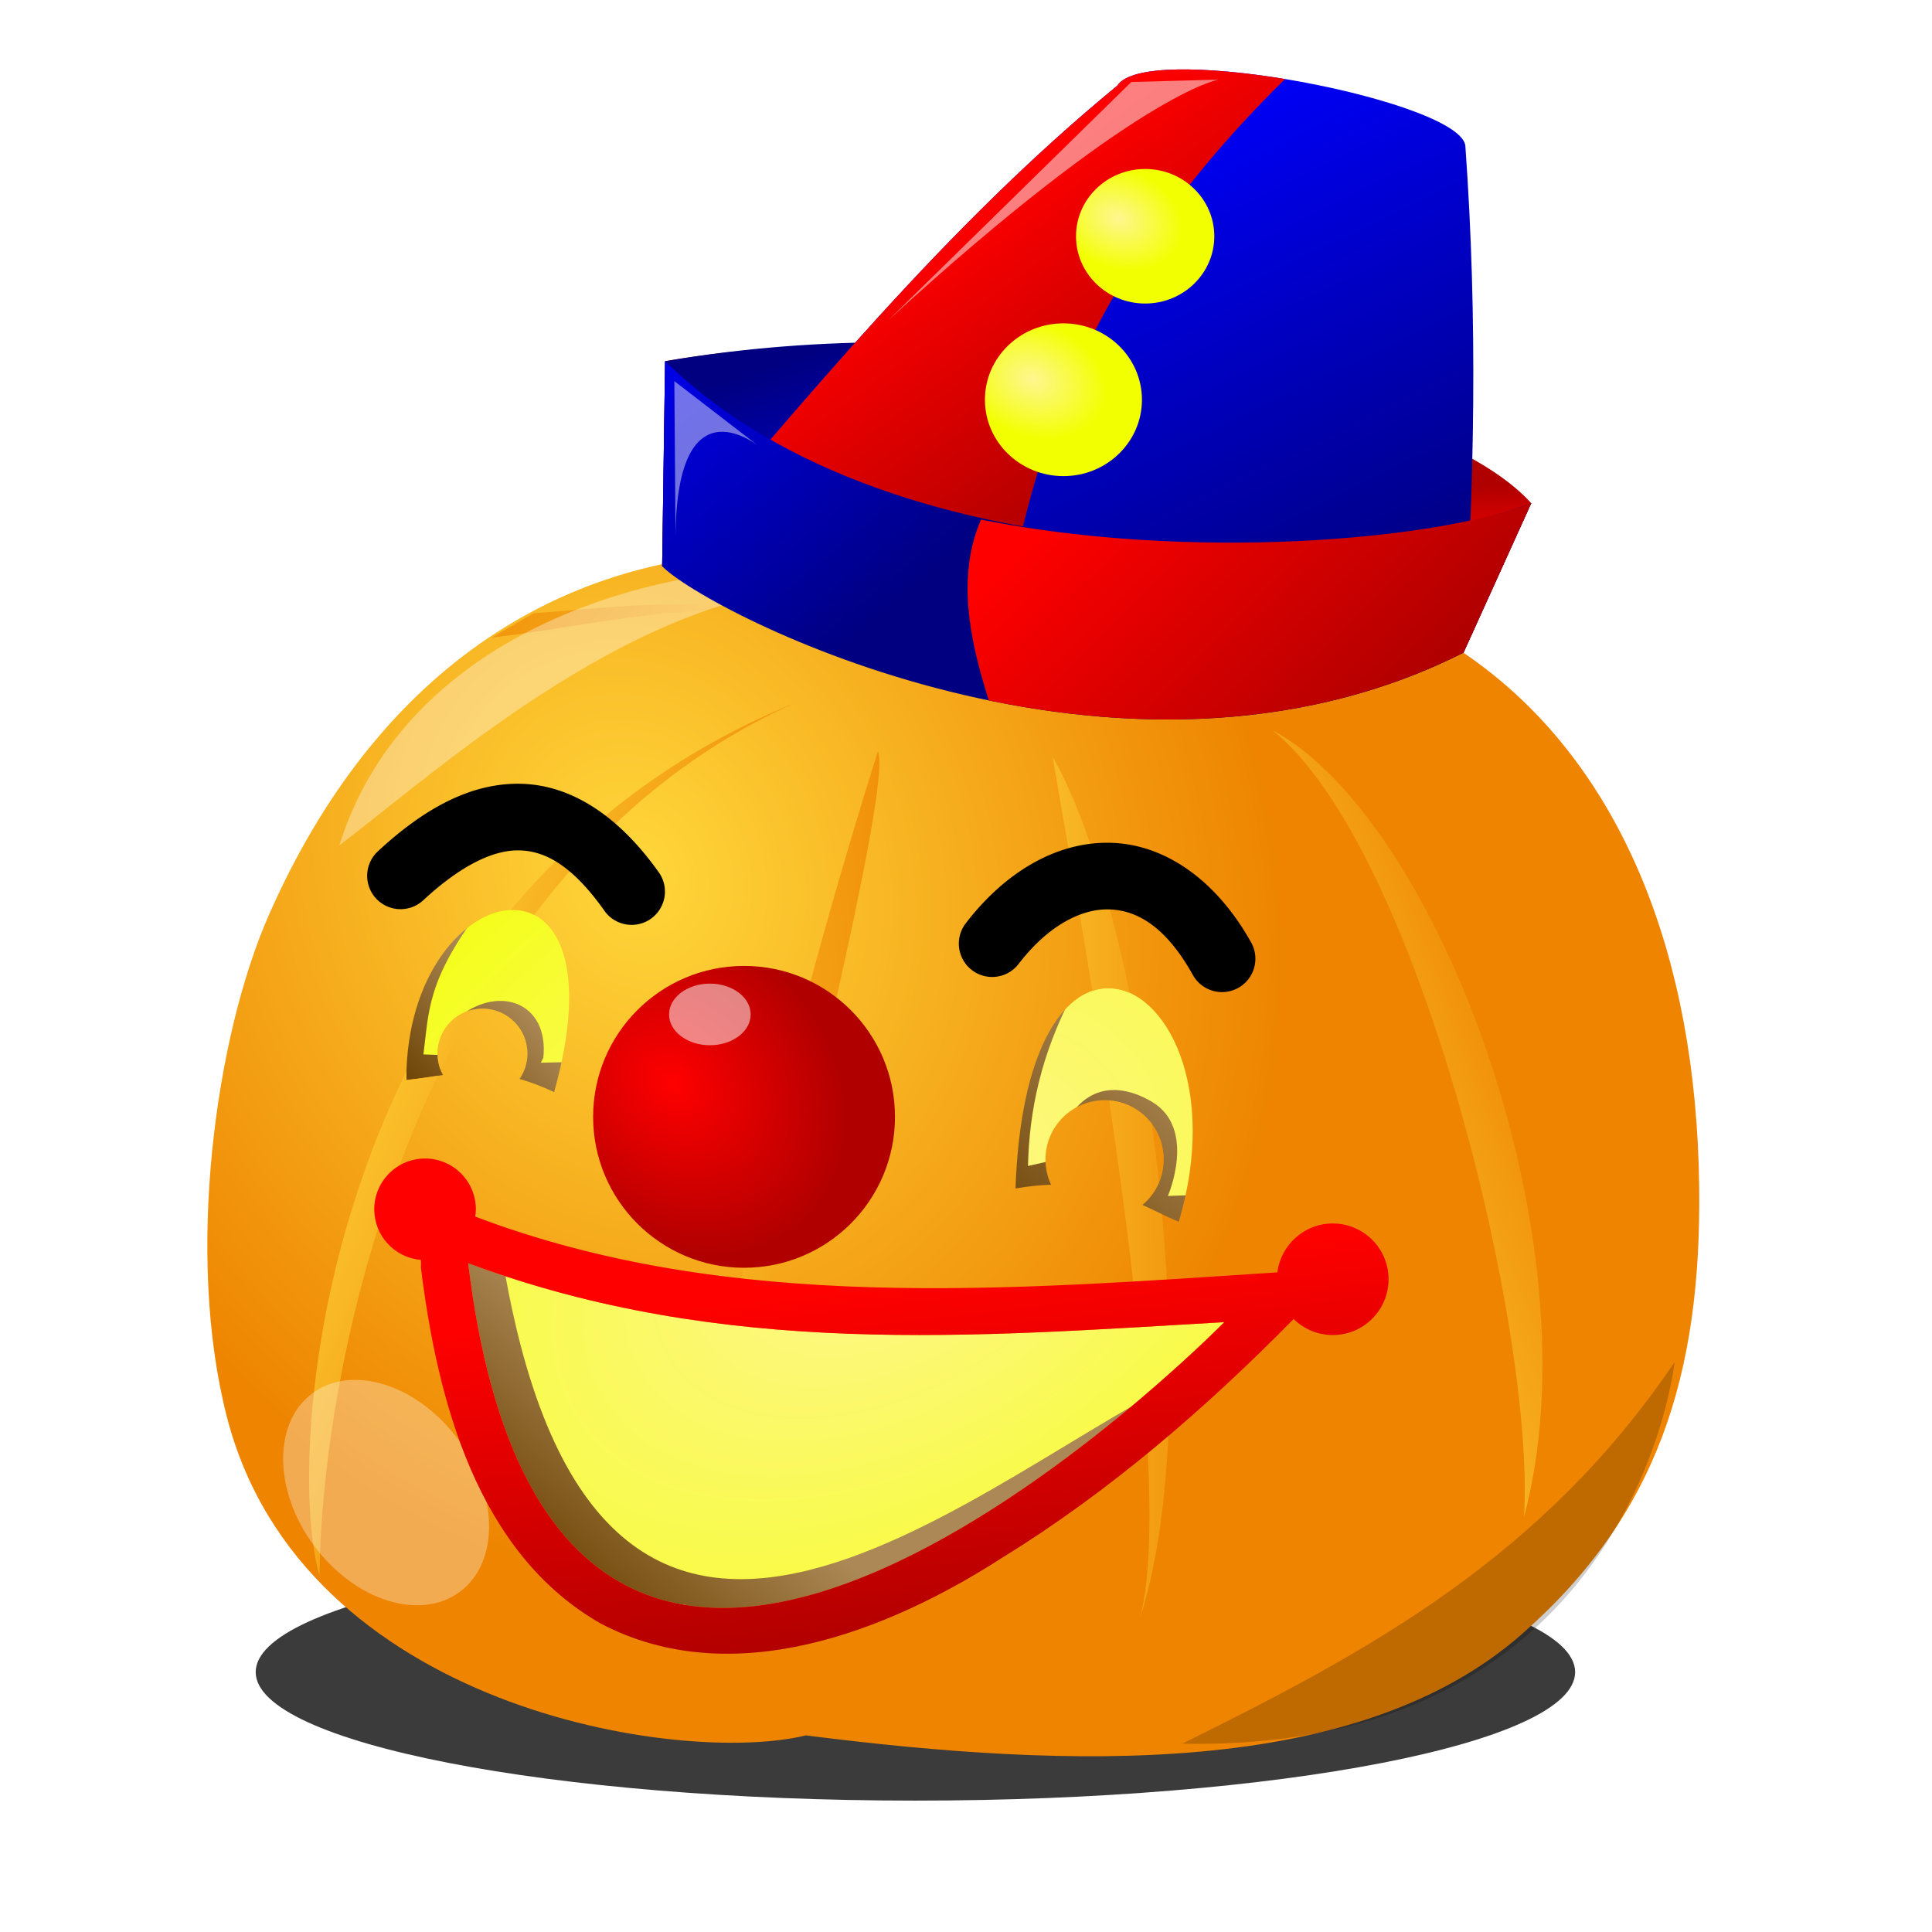 <?xml version="1.0" encoding="UTF-8" standalone="no"?>
<!-- Created with Inkscape (http://www.inkscape.org/) -->

<svg
   xmlns:dc="http://purl.org/dc/elements/1.1/"
   xmlns:cc="http://creativecommons.org/ns#"
   xmlns:rdf="http://www.w3.org/1999/02/22-rdf-syntax-ns#"
   xmlns:svg="http://www.w3.org/2000/svg"
   xmlns="http://www.w3.org/2000/svg"
   xmlns:xlink="http://www.w3.org/1999/xlink"
   xmlns:sodipodi="http://sodipodi.sourceforge.net/DTD/sodipodi-0.dtd"
   xmlns:inkscape="http://www.inkscape.org/namespaces/inkscape"
   width="290"
   height="290"
   id="svg2"
   version="1.1"
   inkscape:version="0.48.4 r9939"
   sodipodi:docname="pumpkin-10.svg"
   inkscape:export-filename="pumpkins.png"
   inkscape:export-xdpi="299.96191"
   inkscape:export-ydpi="299.96191">
  <defs
     id="defs4">
    <linearGradient
       id="linearGradient4807">
      <stop
         style="stop-color:#2a1704;stop-opacity:1;"
         offset="0"
         id="stop4809" />
      <stop
         style="stop-color:#3d332a;stop-opacity:1;"
         offset="1"
         id="stop4811" />
    </linearGradient>
    <linearGradient
       id="linearGradient4744">
      <stop
         style="stop-color:#999999;stop-opacity:1;"
         offset="0"
         id="stop4746" />
      <stop
         style="stop-color:#dbdbdb;stop-opacity:1;"
         offset="1"
         id="stop4748" />
    </linearGradient>
    <linearGradient
       id="linearGradient4429">
      <stop
         style="stop-color:#000080;stop-opacity:1;"
         offset="0"
         id="stop4431" />
      <stop
         style="stop-color:#0000f9;stop-opacity:1;"
         offset="1"
         id="stop4433" />
    </linearGradient>
    <linearGradient
       id="linearGradient4173">
      <stop
         style="stop-color:#ff0000;stop-opacity:1;"
         offset="0"
         id="stop4175" />
      <stop
         style="stop-color:#b00000;stop-opacity:1;"
         offset="1"
         id="stop4177" />
    </linearGradient>
    <linearGradient
       id="linearGradient3290">
      <stop
         style="stop-color:#630000;stop-opacity:1;"
         offset="0"
         id="stop3292" />
      <stop
         style="stop-color:#ff1818;stop-opacity:1;"
         offset="1"
         id="stop3294" />
    </linearGradient>
    <linearGradient
       id="linearGradient3480">
      <stop
         style="stop-color:#1a1a1a;stop-opacity:1;"
         offset="0"
         id="stop3482" />
      <stop
         style="stop-color:#494949;stop-opacity:1;"
         offset="1"
         id="stop3484" />
    </linearGradient>
    <linearGradient
       id="linearGradient3931">
      <stop
         style="stop-color:#5f6b21;stop-opacity:1;"
         offset="0"
         id="stop3933" />
      <stop
         style="stop-color:#39a905;stop-opacity:1;"
         offset="1"
         id="stop3935" />
    </linearGradient>
    <linearGradient
       id="linearGradient3689">
      <stop
         style="stop-color:#fff690;stop-opacity:1;"
         offset="0"
         id="stop3691" />
      <stop
         style="stop-color:#f2ff00;stop-opacity:1;"
         offset="1"
         id="stop3693" />
    </linearGradient>
    <linearGradient
       id="linearGradient3669">
      <stop
         style="stop-color:#ffd73b;stop-opacity:1;"
         offset="0"
         id="stop3671" />
      <stop
         style="stop-color:#ee8400;stop-opacity:1;"
         offset="1"
         id="stop3673" />
    </linearGradient>
    <filter
       inkscape:collect="always"
       id="filter3641"
       x="-0.047"
       width="1.094"
       y="-0.299"
       height="1.598"
       color-interpolation-filters="sRGB">
      <feGaussianBlur
         inkscape:collect="always"
         stdDeviation="0.677"
         id="feGaussianBlur3643" />
    </filter>
    <filter
       inkscape:collect="always"
       id="filter3866"
       x="-0.292"
       width="1.583"
       y="-0.294"
       height="1.589"
       color-interpolation-filters="sRGB">
      <feGaussianBlur
         inkscape:collect="always"
         stdDeviation="3.755"
         id="feGaussianBlur3868" />
    </filter>
    <filter
       inkscape:collect="always"
       id="filter3900"
       x="-0.13"
       width="1.26"
       y="-0.168"
       height="1.335"
       color-interpolation-filters="sRGB">
      <feGaussianBlur
         inkscape:collect="always"
         stdDeviation="3.999"
         id="feGaussianBlur3902" />
    </filter>
    <filter
       inkscape:collect="always"
       id="filter3912"
       x="-0.079"
       width="1.158"
       y="-0.145"
       height="1.291"
       color-interpolation-filters="sRGB">
      <feGaussianBlur
         inkscape:collect="always"
         stdDeviation="0.392"
         id="feGaussianBlur3914" />
    </filter>
    <filter
       inkscape:collect="always"
       id="filter3927"
       x="-0.126"
       width="1.253"
       y="-0.288"
       height="1.575"
       color-interpolation-filters="sRGB">
      <feGaussianBlur
         inkscape:collect="always"
         stdDeviation="1.154"
         id="feGaussianBlur3929" />
    </filter>
    <linearGradient
       id="linearGradient3701">
      <stop
         id="stop3703"
         offset="0"
         style="stop-color:#704608;stop-opacity:1;" />
      <stop
         id="stop3705"
         offset="1"
         style="stop-color:#ab8855;stop-opacity:1;" />
    </linearGradient>
    <linearGradient
       inkscape:collect="always"
       xlink:href="#linearGradient3480"
       id="linearGradient4231"
       x1="793.048"
       y1="174.397"
       x2="783.869"
       y2="152.368"
       gradientUnits="userSpaceOnUse" />
    <linearGradient
       inkscape:collect="always"
       xlink:href="#linearGradient3480"
       id="linearGradient4235"
       x1="797.885"
       y1="183.758"
       x2="765.433"
       y2="137.027"
       gradientUnits="userSpaceOnUse"
       gradientTransform="translate(-9.75,310.518)" />
    <linearGradient
       inkscape:collect="always"
       xlink:href="#linearGradient3669"
       id="linearGradient4248"
       gradientUnits="userSpaceOnUse"
       gradientTransform="translate(710.427,367.807)"
       x1="183.125"
       y1="72.875"
       x2="192.25"
       y2="55.5" />
    <linearGradient
       inkscape:collect="always"
       xlink:href="#linearGradient3669"
       id="linearGradient4254"
       gradientUnits="userSpaceOnUse"
       gradientTransform="matrix(6.4,0,0,6.4,673.622,332.279)"
       x1="29.023"
       y1="24.615"
       x2="37.241"
       y2="21.311" />
    <linearGradient
       inkscape:collect="always"
       xlink:href="#linearGradient3669"
       id="linearGradient4257"
       gradientUnits="userSpaceOnUse"
       gradientTransform="matrix(6.4,0,0,6.4,666.872,-6101.504)"
       x1="22.384"
       y1="1023.884"
       x2="15.644"
       y2="1017.519" />
    <linearGradient
       inkscape:collect="always"
       xlink:href="#linearGradient3931"
       id="linearGradient4260"
       gradientUnits="userSpaceOnUse"
       gradientTransform="translate(710.427,-428.555)"
       x1="147.5"
       y1="843.862"
       x2="119"
       y2="814.862" />
    <linearGradient
       inkscape:collect="always"
       xlink:href="#linearGradient3669"
       id="linearGradient4266"
       gradientUnits="userSpaceOnUse"
       gradientTransform="matrix(6.4,0,0,6.4,673.622,332.279)"
       x1="8.969"
       y1="25.848"
       x2="17.828"
       y2="29.798" />
    <linearGradient
       inkscape:collect="always"
       xlink:href="#linearGradient3669"
       id="linearGradient4269"
       gradientUnits="userSpaceOnUse"
       gradientTransform="matrix(6.4,0,0,6.4,673.622,24.012)"
       x1="14.27"
       y1="26.721"
       x2="25.219"
       y2="26.058" />
    <linearGradient
       inkscape:collect="always"
       xlink:href="#linearGradient3669"
       id="linearGradient4317"
       gradientUnits="userSpaceOnUse"
       gradientTransform="matrix(6.4,0,0,6.4,673.622,24.012)"
       x1="24.367"
       y1="29.051"
       x2="31.867"
       y2="29.106" />
    <radialGradient
       inkscape:collect="always"
       xlink:href="#linearGradient3669"
       id="radialGradient4320"
       gradientUnits="userSpaceOnUse"
       gradientTransform="matrix(2.564,5.792,-4.92,2.178,5777.711,-2168.879)"
       cx="17.36"
       cy="1023.915"
       fx="17.36"
       fy="1023.915"
       r="17.592" />
    <filter
       inkscape:collect="always"
       id="filter4327"
       x="-0.076"
       width="1.153"
       y="-0.103"
       height="1.207"
       color-interpolation-filters="sRGB">
      <feGaussianBlur
         inkscape:collect="always"
         stdDeviation="0.86"
         id="feGaussianBlur4329" />
    </filter>
    <linearGradient
       inkscape:collect="always"
       xlink:href="#linearGradient3480"
       id="linearGradient4387"
       x1="905.487"
       y1="229.448"
       x2="895.754"
       y2="197.628"
       gradientUnits="userSpaceOnUse" />
    <radialGradient
       inkscape:collect="always"
       xlink:href="#linearGradient4173"
       id="radialGradient4421"
       cx="273.464"
       cy="377.334"
       fx="273.464"
       fy="377.334"
       r="18.052"
       gradientUnits="userSpaceOnUse"
       gradientTransform="matrix(0.919,0.895,-0.721,0.74,292.19,-150.75)" />
    <linearGradient
       inkscape:collect="always"
       xlink:href="#linearGradient4429"
       id="linearGradient4437"
       x1="191.5"
       y1="793.612"
       x2="154.5"
       y2="749.112"
       gradientUnits="userSpaceOnUse" />
    <linearGradient
       inkscape:collect="always"
       xlink:href="#linearGradient4173"
       id="linearGradient4445"
       x1="228.25"
       y1="766.862"
       x2="268.5"
       y2="807.612"
       gradientUnits="userSpaceOnUse" />
    <linearGradient
       inkscape:collect="always"
       xlink:href="#linearGradient4429"
       id="linearGradient4449"
       x1="171.25"
       y1="756.362"
       x2="184"
       y2="794.862"
       gradientUnits="userSpaceOnUse" />
    <linearGradient
       inkscape:collect="always"
       xlink:href="#linearGradient4173"
       id="linearGradient4451"
       x1="278.712"
       y1="784.698"
       x2="278.417"
       y2="773.448"
       gradientUnits="userSpaceOnUse" />
    <linearGradient
       inkscape:collect="always"
       xlink:href="#linearGradient4173"
       id="linearGradient4455"
       x1="195.462"
       y1="738.026"
       x2="223.214"
       y2="776.026"
       gradientUnits="userSpaceOnUse" />
    <linearGradient
       inkscape:collect="always"
       xlink:href="#linearGradient4429"
       id="linearGradient4457"
       x1="268.712"
       y1="789.246"
       x2="234.471"
       y2="718.496"
       gradientUnits="userSpaceOnUse" />
    <radialGradient
       inkscape:collect="always"
       xlink:href="#linearGradient3689"
       id="radialGradient4463"
       cx="239.409"
       cy="431.882"
       fx="239.409"
       fy="431.882"
       r="9.25"
       gradientTransform="matrix(-0.265,0.675,-0.906,-0.356,682.614,421.599)"
       gradientUnits="userSpaceOnUse" />
    <linearGradient
       inkscape:collect="always"
       xlink:href="#linearGradient3669"
       id="linearGradient4471"
       gradientUnits="userSpaceOnUse"
       gradientTransform="translate(81.373,729.173)"
       x1="183.125"
       y1="72.875"
       x2="192.25"
       y2="55.5" />
    <linearGradient
       inkscape:collect="always"
       xlink:href="#linearGradient3669"
       id="linearGradient4477"
       gradientUnits="userSpaceOnUse"
       gradientTransform="matrix(6.4,0,0,6.4,44.568,693.645)"
       x1="29.023"
       y1="24.615"
       x2="37.241"
       y2="21.311" />
    <linearGradient
       inkscape:collect="always"
       xlink:href="#linearGradient3669"
       id="linearGradient4480"
       gradientUnits="userSpaceOnUse"
       gradientTransform="matrix(6.4,0,0,6.4,37.818,-5740.139)"
       x1="22.384"
       y1="1023.884"
       x2="15.644"
       y2="1017.519" />
    <linearGradient
       inkscape:collect="always"
       xlink:href="#linearGradient3931"
       id="linearGradient4483"
       gradientUnits="userSpaceOnUse"
       gradientTransform="translate(81.373,-67.189)"
       x1="147.5"
       y1="843.862"
       x2="119"
       y2="814.862" />
    <linearGradient
       inkscape:collect="always"
       xlink:href="#linearGradient3669"
       id="linearGradient4489"
       gradientUnits="userSpaceOnUse"
       gradientTransform="matrix(6.4,0,0,6.4,44.568,385.377)"
       x1="8.969"
       y1="25.848"
       x2="17.828"
       y2="29.798" />
    <linearGradient
       inkscape:collect="always"
       xlink:href="#linearGradient3669"
       id="linearGradient4492"
       gradientUnits="userSpaceOnUse"
       gradientTransform="matrix(6.4,0,0,6.4,44.568,385.377)"
       x1="14.27"
       y1="26.721"
       x2="25.219"
       y2="26.058" />
    <linearGradient
       inkscape:collect="always"
       xlink:href="#linearGradient3669"
       id="linearGradient4524"
       gradientUnits="userSpaceOnUse"
       gradientTransform="matrix(6.4,0,0,6.4,44.568,385.377)"
       x1="24.367"
       y1="29.051"
       x2="31.867"
       y2="29.106" />
    <radialGradient
       inkscape:collect="always"
       xlink:href="#linearGradient3669"
       id="radialGradient4527"
       gradientUnits="userSpaceOnUse"
       gradientTransform="matrix(2.564,5.792,-4.92,2.178,5148.658,-1807.513)"
       cx="17.36"
       cy="1023.915"
       fx="17.36"
       fy="1023.915"
       r="17.592" />
    <linearGradient
       inkscape:collect="always"
       xlink:href="#linearGradient4173"
       id="linearGradient4575"
       x1="181.5"
       y1="585.594"
       x2="187.75"
       y2="640.094"
       gradientUnits="userSpaceOnUse" />
    <filter
       inkscape:collect="always"
       id="filter4591"
       x="-0.342"
       width="1.685"
       y="-0.454"
       height="1.907"
       color-interpolation-filters="sRGB">
      <feGaussianBlur
         inkscape:collect="always"
         stdDeviation="1.748"
         id="feGaussianBlur4593" />
    </filter>
    <linearGradient
       inkscape:collect="always"
       xlink:href="#linearGradient3701"
       id="linearGradient4597"
       x1="122.875"
       y1="555.594"
       x2="137.25"
       y2="541.719"
       gradientUnits="userSpaceOnUse" />
    <linearGradient
       inkscape:collect="always"
       xlink:href="#linearGradient3701"
       id="linearGradient4605"
       x1="211.75"
       y1="578.176"
       x2="236.75"
       y2="551.176"
       gradientUnits="userSpaceOnUse" />
    <linearGradient
       inkscape:collect="always"
       xlink:href="#linearGradient3701"
       id="linearGradient4609"
       x1="142.125"
       y1="627.719"
       x2="162.875"
       y2="604.844"
       gradientUnits="userSpaceOnUse" />
    <filter
       inkscape:collect="always"
       id="filter4617"
       x="-0.17"
       width="1.339"
       y="-0.095"
       height="1.19"
       color-interpolation-filters="sRGB">
      <feGaussianBlur
         inkscape:collect="always"
         stdDeviation="0.925"
         id="feGaussianBlur4619" />
    </filter>
    <filter
       inkscape:collect="always"
       id="filter4631"
       x="-0.076"
       width="1.152"
       y="-0.104"
       height="1.208"
       color-interpolation-filters="sRGB">
      <feGaussianBlur
         inkscape:collect="always"
         stdDeviation="1.565"
         id="feGaussianBlur4633" />
    </filter>
    <linearGradient
       inkscape:collect="always"
       xlink:href="#linearGradient3669"
       id="linearGradient4677"
       gradientUnits="userSpaceOnUse"
       gradientTransform="translate(395.9,729.173)"
       x1="183.125"
       y1="72.875"
       x2="192.25"
       y2="55.5" />
    <linearGradient
       inkscape:collect="always"
       xlink:href="#linearGradient3669"
       id="linearGradient4683"
       gradientUnits="userSpaceOnUse"
       gradientTransform="matrix(6.4,0,0,6.4,359.095,693.645)"
       x1="29.023"
       y1="24.615"
       x2="37.241"
       y2="21.311" />
    <linearGradient
       inkscape:collect="always"
       xlink:href="#linearGradient3669"
       id="linearGradient4686"
       gradientUnits="userSpaceOnUse"
       gradientTransform="matrix(6.4,0,0,6.4,352.345,-5740.139)"
       x1="22.384"
       y1="1023.884"
       x2="15.644"
       y2="1017.519" />
    <linearGradient
       inkscape:collect="always"
       xlink:href="#linearGradient3931"
       id="linearGradient4689"
       gradientUnits="userSpaceOnUse"
       gradientTransform="translate(395.9,-67.189)"
       x1="147.5"
       y1="843.862"
       x2="119"
       y2="814.862" />
    <linearGradient
       inkscape:collect="always"
       xlink:href="#linearGradient3669"
       id="linearGradient4692"
       gradientUnits="userSpaceOnUse"
       gradientTransform="matrix(6.4,0,0,6.4,359.095,385.377)"
       x1="24.367"
       y1="29.051"
       x2="31.867"
       y2="29.106" />
    <linearGradient
       inkscape:collect="always"
       xlink:href="#linearGradient3669"
       id="linearGradient4695"
       gradientUnits="userSpaceOnUse"
       gradientTransform="matrix(6.4,0,0,6.4,359.095,693.645)"
       x1="8.969"
       y1="25.848"
       x2="17.828"
       y2="29.798" />
    <linearGradient
       inkscape:collect="always"
       xlink:href="#linearGradient3669"
       id="linearGradient4698"
       gradientUnits="userSpaceOnUse"
       gradientTransform="matrix(6.4,0,0,6.4,359.095,385.377)"
       x1="14.27"
       y1="26.721"
       x2="25.219"
       y2="26.058" />
    <linearGradient
       inkscape:collect="always"
       xlink:href="#linearGradient3701"
       id="linearGradient4726"
       x1="452.5"
       y1="567.732"
       x2="481.5"
       y2="533.357"
       gradientUnits="userSpaceOnUse" />
    <linearGradient
       inkscape:collect="always"
       xlink:href="#linearGradient3701"
       id="linearGradient4730"
       x1="525.75"
       y1="564.969"
       x2="559.75"
       y2="542.094"
       gradientUnits="userSpaceOnUse" />
    <linearGradient
       inkscape:collect="always"
       xlink:href="#linearGradient4744"
       id="linearGradient4750"
       x1="646.493"
       y1="519.214"
       x2="588.055"
       y2="471.79"
       gradientUnits="userSpaceOnUse" />
    <linearGradient
       inkscape:collect="always"
       xlink:href="#linearGradient4744"
       id="linearGradient4756"
       x1="618.075"
       y1="806.533"
       x2="663.616"
       y2="805.451"
       gradientUnits="userSpaceOnUse" />
    <radialGradient
       inkscape:collect="always"
       xlink:href="#linearGradient4173"
       id="radialGradient4762"
       cx="612.945"
       cy="538.022"
       fx="612.945"
       fy="538.022"
       r="3.446"
       gradientTransform="matrix(2.142,1.014,-1.738,3.67,238.828,-1739.38)"
       gradientUnits="userSpaceOnUse" />
    <filter
       inkscape:collect="always"
       id="filter4766"
       color-interpolation-filters="sRGB">
      <feGaussianBlur
         inkscape:collect="always"
         stdDeviation="0.735"
         id="feGaussianBlur4768" />
    </filter>
    <filter
       inkscape:collect="always"
       id="filter4780"
       x="-0.138"
       width="1.276"
       y="-0.224"
       height="1.448"
       color-interpolation-filters="sRGB">
      <feGaussianBlur
         inkscape:collect="always"
         stdDeviation="2.077"
         id="feGaussianBlur4782" />
    </filter>
    <radialGradient
       inkscape:collect="always"
       xlink:href="#linearGradient3669"
       id="radialGradient4793"
       gradientUnits="userSpaceOnUse"
       gradientTransform="matrix(2.564,5.792,-4.92,2.178,5466.184,-1499.246)"
       cx="17.36"
       cy="1023.915"
       fx="17.36"
       fy="1023.915"
       r="17.592" />
    <linearGradient
       inkscape:collect="always"
       xlink:href="#linearGradient3701"
       id="linearGradient4799"
       x1="457.5"
       y1="592.969"
       x2="465.125"
       y2="588.344"
       gradientUnits="userSpaceOnUse" />
    <linearGradient
       inkscape:collect="always"
       xlink:href="#linearGradient4807"
       id="linearGradient4813"
       x1="574.5"
       y1="633.094"
       x2="439.5"
       y2="472.094"
       gradientUnits="userSpaceOnUse" />
    <radialGradient
       inkscape:collect="always"
       xlink:href="#linearGradient3689"
       id="radialGradient4846"
       gradientUnits="userSpaceOnUse"
       gradientTransform="matrix(-0.265,0.675,-0.906,-0.356,682.614,421.599)"
       cx="239.409"
       cy="431.882"
       fx="239.409"
       fy="431.882"
       r="9.25" />
    <radialGradient
       inkscape:collect="always"
       xlink:href="#linearGradient3689"
       id="radialGradient5160"
       gradientUnits="userSpaceOnUse"
       gradientTransform="matrix(2.745,4.387,-6.869,4.299,7447.616,-3628.335)"
       cx="27.844"
       cy="1021.086"
       fx="27.844"
       fy="1021.086"
       r="17.592" />
    <radialGradient
       inkscape:collect="always"
       xlink:href="#linearGradient3689"
       id="radialGradient5164"
       gradientUnits="userSpaceOnUse"
       gradientTransform="matrix(2.745,4.387,-6.869,4.299,7131.09,-3628.335)"
       cx="27.844"
       cy="1021.086"
       fx="27.844"
       fy="1021.086"
       r="17.592" />
    <radialGradient
       inkscape:collect="always"
       xlink:href="#linearGradient3689"
       id="radialGradient5180"
       gradientUnits="userSpaceOnUse"
       gradientTransform="matrix(2.745,4.387,-6.869,4.299,7760.143,-3989.701)"
       cx="27.844"
       cy="1021.086"
       fx="27.844"
       fy="1021.086"
       r="17.592" />
    <filter
       inkscape:collect="always"
       id="filter3641-5"
       x="-0.047"
       width="1.094"
       y="-0.299"
       height="1.598"
       color-interpolation-filters="sRGB">
      <feGaussianBlur
         inkscape:collect="always"
         stdDeviation="0.677"
         id="feGaussianBlur3643-0" />
    </filter>
    <linearGradient
       id="linearGradient3689-9">
      <stop
         style="stop-color:#fff690;stop-opacity:1;"
         offset="0"
         id="stop3691-2" />
      <stop
         style="stop-color:#f2ff00;stop-opacity:1;"
         offset="1"
         id="stop3693-0" />
    </linearGradient>
    <linearGradient
       id="linearGradient3669-4">
      <stop
         style="stop-color:#ffd73b;stop-opacity:1;"
         offset="0"
         id="stop3671-7" />
      <stop
         style="stop-color:#ee8400;stop-opacity:1;"
         offset="1"
         id="stop3673-0" />
    </linearGradient>
    <linearGradient
       inkscape:collect="always"
       xlink:href="#linearGradient3669-4"
       id="linearGradient4016"
       gradientUnits="userSpaceOnUse"
       gradientTransform="matrix(6.4,0,0,6.4,678.077,380.175)"
       x1="14.27"
       y1="26.721"
       x2="25.219"
       y2="26.058" />
    <linearGradient
       inkscape:collect="always"
       xlink:href="#linearGradient3669-4"
       id="linearGradient4018"
       gradientUnits="userSpaceOnUse"
       gradientTransform="matrix(6.4,0,0,6.4,-405.805,836.834)"
       x1="8.969"
       y1="25.848"
       x2="17.828"
       y2="29.798" />
    <linearGradient
       inkscape:collect="always"
       xlink:href="#linearGradient3669-4"
       id="linearGradient4020"
       gradientUnits="userSpaceOnUse"
       gradientTransform="matrix(6.4,0,0,6.4,678.077,380.175)"
       x1="24.367"
       y1="29.051"
       x2="31.867"
       y2="29.106" />
    <linearGradient
       inkscape:collect="always"
       xlink:href="#linearGradient3931-9"
       id="linearGradient4022"
       gradientUnits="userSpaceOnUse"
       x1="147.5"
       y1="843.862"
       x2="119"
       y2="814.862"
       gradientTransform="translate(-369,76)" />
    <linearGradient
       id="linearGradient3931-9">
      <stop
         style="stop-color:#5f6b21;stop-opacity:1;"
         offset="0"
         id="stop3933-0" />
      <stop
         style="stop-color:#39a905;stop-opacity:1;"
         offset="1"
         id="stop3935-3" />
    </linearGradient>
    <linearGradient
       inkscape:collect="always"
       xlink:href="#linearGradient3669-4"
       id="linearGradient4024"
       gradientUnits="userSpaceOnUse"
       gradientTransform="matrix(6.4,0,0,6.4,-412.555,-5596.949)"
       x1="22.384"
       y1="1023.884"
       x2="15.644"
       y2="1017.519" />
    <linearGradient
       inkscape:collect="always"
       xlink:href="#linearGradient3669-4"
       id="linearGradient4026"
       gradientUnits="userSpaceOnUse"
       gradientTransform="matrix(6.4,0,0,6.4,-405.805,836.834)"
       x1="29.023"
       y1="24.615"
       x2="37.241"
       y2="21.311" />
    <filter
       inkscape:collect="always"
       id="filter3912-3"
       x="-0.079"
       width="1.158"
       y="-0.145"
       height="1.291"
       color-interpolation-filters="sRGB">
      <feGaussianBlur
         inkscape:collect="always"
         stdDeviation="0.392"
         id="feGaussianBlur3914-6" />
    </filter>
    <filter
       inkscape:collect="always"
       id="filter3866-9"
       x="-0.292"
       width="1.583"
       y="-0.294"
       height="1.589"
       color-interpolation-filters="sRGB">
      <feGaussianBlur
         inkscape:collect="always"
         stdDeviation="3.755"
         id="feGaussianBlur3868-7" />
    </filter>
    <filter
       inkscape:collect="always"
       id="filter3900-4"
       x="-0.13"
       width="1.26"
       y="-0.168"
       height="1.335"
       color-interpolation-filters="sRGB">
      <feGaussianBlur
         inkscape:collect="always"
         stdDeviation="3.999"
         id="feGaussianBlur3902-7" />
    </filter>
    <linearGradient
       inkscape:collect="always"
       xlink:href="#linearGradient3669-4"
       id="linearGradient4028"
       gradientUnits="userSpaceOnUse"
       x1="183.125"
       y1="72.875"
       x2="192.25"
       y2="55.5"
       gradientTransform="translate(-369,872.362)" />
    <filter
       inkscape:collect="always"
       id="filter3927-1"
       x="-0.126"
       width="1.253"
       y="-0.288"
       height="1.575"
       color-interpolation-filters="sRGB">
      <feGaussianBlur
         inkscape:collect="always"
         stdDeviation="1.154"
         id="feGaussianBlur3929-8" />
    </filter>
    <radialGradient
       inkscape:collect="always"
       xlink:href="#linearGradient3689-9"
       id="radialGradient5311"
       gradientUnits="userSpaceOnUse"
       gradientTransform="matrix(2.745,4.387,-6.869,4.299,6680.717,-3485.146)"
       cx="27.844"
       cy="1021.086"
       fx="27.844"
       fy="1021.086"
       r="17.592" />
    <linearGradient
       inkscape:collect="always"
       xlink:href="#linearGradient4744"
       id="linearGradient5317"
       x1="937.645"
       y1="555.332"
       x2="914.712"
       y2="534.996"
       gradientUnits="userSpaceOnUse" />
    <linearGradient
       inkscape:collect="always"
       xlink:href="#linearGradient4744"
       id="linearGradient5320"
       x1="926.936"
       y1="542.352"
       x2="913.955"
       y2="541.486"
       gradientUnits="userSpaceOnUse"
       gradientTransform="translate(-1058.978,459.424)" />
    <linearGradient
       inkscape:collect="always"
       xlink:href="#linearGradient4744"
       id="linearGradient5324"
       x1="882.81"
       y1="563.932"
       x2="882.368"
       y2="551.817"
       gradientUnits="userSpaceOnUse"
       gradientTransform="translate(-1033.882,446.659)" />
    <linearGradient
       inkscape:collect="always"
       xlink:href="#linearGradient5341"
       id="linearGradient5317-0"
       x1="937.645"
       y1="555.332"
       x2="914.712"
       y2="534.996"
       gradientUnits="userSpaceOnUse" />
    <linearGradient
       id="linearGradient5341">
      <stop
         style="stop-color:#999999;stop-opacity:1;"
         offset="0"
         id="stop5343" />
      <stop
         style="stop-color:#dbdbdb;stop-opacity:1;"
         offset="1"
         id="stop5345" />
    </linearGradient>
    <linearGradient
       y2="541.486"
       x2="913.955"
       y1="542.352"
       x1="926.936"
       gradientTransform="matrix(0.904,0.118,-0.118,0.904,-1137.941,360.063)"
       gradientUnits="userSpaceOnUse"
       id="linearGradient5349"
       xlink:href="#linearGradient5341"
       inkscape:collect="always" />
    <linearGradient
       y2="551.817"
       x2="882.368"
       y1="563.932"
       x1="882.81"
       gradientTransform="matrix(0.992,0.128,-0.128,0.992,-1153.054,301.284)"
       gradientUnits="userSpaceOnUse"
       id="linearGradient5393"
       xlink:href="#linearGradient5341"
       inkscape:collect="always" />
    <linearGradient
       inkscape:collect="always"
       xlink:href="#linearGradient5341"
       id="linearGradient5414"
       x1="874.55"
       y1="568.213"
       x2="841.678"
       y2="530.775"
       gradientUnits="userSpaceOnUse"
       gradientTransform="matrix(1.263,0,0,1.327,-1308.902,282.321)" />
    <linearGradient
       inkscape:collect="always"
       xlink:href="#linearGradient5341"
       id="linearGradient5422"
       gradientUnits="userSpaceOnUse"
       x1="874.55"
       y1="568.213"
       x2="841.678"
       y2="530.775"
       gradientTransform="matrix(0.786,0,0,0.827,-974.092,542.02)" />
    <radialGradient
       inkscape:collect="always"
       xlink:href="#linearGradient3669-4"
       id="radialGradient5434"
       gradientUnits="userSpaceOnUse"
       gradientTransform="matrix(2.564,5.792,-4.92,2.178,5782.167,-1812.716)"
       cx="17.36"
       cy="1023.915"
       fx="17.36"
       fy="1023.915"
       r="17.592" />
    <linearGradient
       inkscape:collect="always"
       xlink:href="#linearGradient5341"
       id="linearGradient5456"
       gradientUnits="userSpaceOnUse"
       x1="839.92"
       y1="520.942"
       x2="834.552"
       y2="516.762" />
    <linearGradient
       inkscape:collect="always"
       xlink:href="#linearGradient5341"
       id="linearGradient5458"
       gradientUnits="userSpaceOnUse"
       gradientTransform="matrix(0.819,0.574,-0.574,0.819,-633.902,69.192)"
       x1="837.295"
       y1="519.192"
       x2="839.116"
       y2="519.174" />
    <linearGradient
       inkscape:collect="always"
       xlink:href="#linearGradient5341"
       id="linearGradient5466"
       gradientUnits="userSpaceOnUse"
       x1="839.92"
       y1="520.942"
       x2="834.552"
       y2="516.762" />
    <linearGradient
       inkscape:collect="always"
       xlink:href="#linearGradient5341"
       id="linearGradient5468"
       gradientUnits="userSpaceOnUse"
       gradientTransform="matrix(0.819,0.574,-0.574,0.819,-633.902,69.192)"
       x1="837.295"
       y1="519.192"
       x2="839.116"
       y2="519.174" />
    <linearGradient
       inkscape:collect="always"
       xlink:href="#linearGradient5341"
       id="linearGradient5476"
       gradientUnits="userSpaceOnUse"
       x1="839.92"
       y1="520.942"
       x2="834.552"
       y2="516.762" />
    <linearGradient
       inkscape:collect="always"
       xlink:href="#linearGradient5341"
       id="linearGradient5478"
       gradientUnits="userSpaceOnUse"
       gradientTransform="matrix(0.819,0.574,-0.574,0.819,-633.902,69.192)"
       x1="837.295"
       y1="519.192"
       x2="839.116"
       y2="519.174" />
    <linearGradient
       inkscape:collect="always"
       xlink:href="#linearGradient5341"
       id="linearGradient5486"
       gradientUnits="userSpaceOnUse"
       x1="839.92"
       y1="520.942"
       x2="834.552"
       y2="516.762" />
    <linearGradient
       inkscape:collect="always"
       xlink:href="#linearGradient5341"
       id="linearGradient5488"
       gradientUnits="userSpaceOnUse"
       gradientTransform="matrix(0.819,0.574,-0.574,0.819,-633.902,69.192)"
       x1="837.295"
       y1="519.192"
       x2="839.116"
       y2="519.174" />
    <linearGradient
       inkscape:collect="always"
       xlink:href="#linearGradient5341"
       id="linearGradient5496"
       gradientUnits="userSpaceOnUse"
       x1="839.92"
       y1="520.942"
       x2="834.552"
       y2="516.762" />
    <linearGradient
       inkscape:collect="always"
       xlink:href="#linearGradient5341"
       id="linearGradient5498"
       gradientUnits="userSpaceOnUse"
       gradientTransform="matrix(0.819,0.574,-0.574,0.819,-633.902,69.192)"
       x1="837.295"
       y1="519.192"
       x2="839.116"
       y2="519.174" />
    <linearGradient
       inkscape:collect="always"
       xlink:href="#linearGradient5341"
       id="linearGradient5506"
       gradientUnits="userSpaceOnUse"
       x1="839.92"
       y1="520.942"
       x2="834.552"
       y2="516.762" />
    <linearGradient
       inkscape:collect="always"
       xlink:href="#linearGradient5341"
       id="linearGradient5508"
       gradientUnits="userSpaceOnUse"
       gradientTransform="matrix(0.819,0.574,-0.574,0.819,-633.902,69.192)"
       x1="837.295"
       y1="519.192"
       x2="839.116"
       y2="519.174" />
    <linearGradient
       inkscape:collect="always"
       xlink:href="#linearGradient5341"
       id="linearGradient5516"
       gradientUnits="userSpaceOnUse"
       x1="839.92"
       y1="520.942"
       x2="834.552"
       y2="516.762" />
    <linearGradient
       inkscape:collect="always"
       xlink:href="#linearGradient5341"
       id="linearGradient5518"
       gradientUnits="userSpaceOnUse"
       gradientTransform="matrix(0.819,0.574,-0.574,0.819,-633.902,69.192)"
       x1="837.295"
       y1="519.192"
       x2="839.116"
       y2="519.174" />
    <linearGradient
       inkscape:collect="always"
       xlink:href="#linearGradient5341"
       id="linearGradient5526"
       gradientUnits="userSpaceOnUse"
       x1="839.92"
       y1="520.942"
       x2="834.552"
       y2="516.762" />
    <linearGradient
       inkscape:collect="always"
       xlink:href="#linearGradient5341"
       id="linearGradient5528"
       gradientUnits="userSpaceOnUse"
       gradientTransform="matrix(0.819,0.574,-0.574,0.819,-633.902,69.192)"
       x1="837.295"
       y1="519.192"
       x2="839.116"
       y2="519.174" />
    <linearGradient
       inkscape:collect="always"
       xlink:href="#linearGradient3701"
       id="linearGradient5553"
       x1="771.125"
       y1="599.532"
       x2="785.875"
       y2="590.157"
       gradientUnits="userSpaceOnUse" />
    <linearGradient
       inkscape:collect="always"
       xlink:href="#linearGradient3701"
       id="linearGradient5557"
       gradientUnits="userSpaceOnUse"
       x1="771.125"
       y1="599.532"
       x2="785.875"
       y2="590.157"
       gradientTransform="translate(-1065.132,458.659)" />
    <linearGradient
       inkscape:collect="always"
       xlink:href="#linearGradient3701"
       id="linearGradient5561"
       gradientUnits="userSpaceOnUse"
       gradientTransform="translate(-1048.132,460.659)"
       x1="771.125"
       y1="599.532"
       x2="785.875"
       y2="590.157" />
    <linearGradient
       inkscape:collect="always"
       xlink:href="#linearGradient3701"
       id="linearGradient5565"
       gradientUnits="userSpaceOnUse"
       gradientTransform="translate(-1032.257,462.784)"
       x1="771.125"
       y1="599.532"
       x2="785.875"
       y2="590.157" />
    <linearGradient
       inkscape:collect="always"
       xlink:href="#linearGradient3701"
       id="linearGradient5569"
       gradientUnits="userSpaceOnUse"
       gradientTransform="translate(-1032.257,478.034)"
       x1="771.125"
       y1="599.532"
       x2="785.875"
       y2="590.157" />
    <linearGradient
       inkscape:collect="always"
       xlink:href="#linearGradient3701"
       id="linearGradient5573"
       gradientUnits="userSpaceOnUse"
       gradientTransform="translate(-1047.507,477.159)"
       x1="771.125"
       y1="599.532"
       x2="785.875"
       y2="590.157" />
    <linearGradient
       inkscape:collect="always"
       xlink:href="#linearGradient3701"
       id="linearGradient5577"
       gradientUnits="userSpaceOnUse"
       gradientTransform="translate(-1064.507,474.409)"
       x1="771.125"
       y1="599.532"
       x2="785.875"
       y2="590.157" />
    <linearGradient
       inkscape:collect="always"
       xlink:href="#linearGradient3701"
       id="linearGradient5581"
       gradientUnits="userSpaceOnUse"
       gradientTransform="translate(-1082.882,471.909)"
       x1="771.125"
       y1="599.532"
       x2="785.875"
       y2="590.157" />
    <linearGradient
       inkscape:collect="always"
       xlink:href="#linearGradient3701"
       id="linearGradient5587"
       x1="773.625"
       y1="550.844"
       x2="795.75"
       y2="532.094"
       gradientUnits="userSpaceOnUse" />
    <linearGradient
       inkscape:collect="always"
       xlink:href="#linearGradient3701"
       id="linearGradient5591"
       gradientUnits="userSpaceOnUse"
       x1="773.625"
       y1="550.844"
       x2="795.75"
       y2="532.094"
       gradientTransform="matrix(2.133,0,0,2.133,-1899.554,-137.995)" />
  </defs>
  <sodipodi:namedview
     id="base"
     pagecolor="#ffffff"
     bordercolor="#666666"
     borderopacity="1.0"
     inkscape:pageopacity="0.0"
     inkscape:pageshadow="2"
     inkscape:zoom="0.5"
     inkscape:cx="585.03864"
     inkscape:cy="179.23607"
     inkscape:document-units="px"
     inkscape:current-layer="layer1"
     showgrid="false"
     inkscape:window-width="1393"
     inkscape:window-height="826"
     inkscape:window-x="199"
     inkscape:window-y="24"
     inkscape:window-maximized="0"
     showguides="true"
     inkscape:guide-bbox="true">
    <inkscape:grid
       type="xygrid"
       id="grid2837"
       empspacing="5"
       visible="true"
       enabled="true"
       snapvisiblegridlinesonly="true" />
  </sodipodi:namedview>
  <g
     inkscape:label="Layer 1"
     inkscape:groupmode="layer"
     id="layer1"
     transform="translate(0,-762.362)">
    <g
       id="g4635"
       transform="translate(-59.821,61.895)">
      <path
         transform="matrix(5.745,0,0,7.092,61.037,673.072)"
         d="m 40.943,39.253 c 0,1.502 -7.717,2.72 -17.237,2.72 -9.52,0 -17.237,-1.218 -17.237,-2.72 0,-1.502 7.717,-2.72 17.237,-2.72 9.52,0 17.237,1.218 17.237,2.72 z"
         sodipodi:ry="2.7197549"
         sodipodi:rx="17.237366"
         sodipodi:cy="39.252682"
         sodipodi:cx="23.705973"
         id="path3317"
         style="fill:#000000;fill-opacity:0.769;fill-rule:evenodd;stroke:none;filter:url(#filter3641)"
         sodipodi:type="arc" />
      <path
         style="color:#000000;fill:url(#radialGradient5164);fill-opacity:1;stroke:none;stroke-width:1px;marker:none;visibility:visible;display:inline;overflow:visible;enable-background:accumulate"
         d="m 173.719,784.406 c -28.221,0.189 -53.835,18.077 -66.916,42.495 -13.97,24.343 -17.417,53.958 -13.022,81.412 3.516,22.349 21.947,39.516 42.781,46.594 14.386,5.301 30.227,7.528 45.336,5.156 30.866,3.44 64.181,6.838 93.102,-6.656 23.084,-11.702 37.499,-36.6 38.5,-62.188 2.04,-30.492 -3.815,-64.713 -27.156,-86.125 -19.987,-18.537 -49.816,-21.283 -75.406,-14.406 -11.889,-4.211 -24.503,-6.653 -37.219,-6.281 z"
         id="path3319"
         inkscape:connector-curvature="0" />
      <path
         sodipodi:nodetypes="ccccccccscc"
         transform="translate(0,308.268)"
         inkscape:connector-curvature="0"
         id="path4595"
         d="m 131.75,528.969 c -7.903,10.488 -7.541,15.189 -8.375,21.5 l 3.5,0.125 c 0,0 0.875,-5.5 2,-5.875 6.015,-4.69 13.365,-1.935 12.5,6.25 -0.375,0.75 -0.375,0.75 -0.375,0.75 l 5.5,-0.125 -3.5,11.125 c 0,0 -27.5,-7.625 -27.25,-8.125 0.25,-0.5 7.5,-23.5 7.5,-23.5 z"
         style="fill:url(#linearGradient4597);fill-opacity:1;stroke:none" />
      <path
         sodipodi:nodetypes="cccsscccssc"
         transform="translate(0,308.268)"
         inkscape:connector-curvature="0"
         id="path4603"
         d="m 220.875,541.344 c -4.838,9.18 -6.567,17.693 -6.75,25.875 l 3.875,-0.875 c 0,0 -0.097,-3.323 2.875,-7.25 3.5,-4.625 8.358,-3.606 11.875,-1.5 6.753,4.043 2.375,14.125 2.375,14.125 l 6.5,-0.25 -1,4.875 c 0,0 -21.375,0.5 -22.75,-0.25 -1.375,-0.75 -9.5,-7.625 -9.5,-8.625 0,-1 5.75,-25.75 12.5,-26.125 z"
         style="fill:url(#linearGradient4605);stroke:none" />
      <path
         sodipodi:nodetypes="cccscc"
         transform="translate(0,308.268)"
         inkscape:connector-curvature="0"
         id="path4607"
         d="m 135.125,580.344 c 14.342,89.671 73.848,31.157 104.625,17.75 -16.266,15.155 -36.794,28.964 -59.375,42.125 0,0 -53.875,-9.375 -54,-10.125 -0.125,-0.75 0.25,-52.375 0.25,-52.375 z"
         style="fill:url(#linearGradient4609);fill-opacity:1;stroke:none" />
      <path
         id="path3321"
         transform="translate(0,308.268)"
         d="m 174.688,475.125 c -31.082,0.596 -58.426,17.852 -74.531,54.469 -7.991,18.169 -12.545,50.937 -6.281,75.281 11.277,43.828 68.206,52.412 86.906,47.812 39.716,5.045 82.8,6.482 107.5,-15.219 20.399,-17.922 26.934,-38.978 26.594,-67.094 -0.856,-70.686 -45.605,-103.6 -103.906,-89 -11.3,-3.975 -22.475,-6.086 -33.25,-6.25 -1.01,-0.015 -2.029,-0.019 -3.031,0 z m -38,53.656 c 6.628,-0.099 11.673,8.15 6.312,27.344 -1.884,-0.868 -3.586,-1.522 -5.188,-1.969 0.743,-1.085 1.188,-2.398 1.188,-3.812 0,-3.728 -3.022,-6.75 -6.75,-6.75 -3.728,0 -6.75,3.022 -6.75,6.75 0,1.165 0.293,2.262 0.812,3.219 -1.833,0.243 -3.63,0.563 -5.5,0.75 -0.03,-15.868 8.82,-25.426 15.875,-25.531 z m 89.094,11.75 c 0.205,-0.011 0.42,-0.006 0.625,0 8.416,0.243 16.349,14.991 10.344,35.062 -1.887,-0.79 -3.643,-1.687 -5.469,-2.531 1.972,-1.628 3.219,-4.087 3.219,-6.844 0,-4.902 -3.973,-8.875 -8.875,-8.875 -4.902,0 -8.875,3.973 -8.875,8.875 0,1.363 0.295,2.658 0.844,3.812 -1.633,0.052 -3.387,0.223 -5.344,0.562 0.744,-20.985 7.178,-29.71 13.531,-30.062 z m -95.688,41.281 c 38.46,14.289 75.953,11 113.5,8.844 0,0 -100.065,102.172 -113.5,-8.844 z"
         style="color:#000000;fill:url(#radialGradient4527);fill-opacity:1;stroke:none;stroke-width:1px;marker:none;visibility:visible;display:inline;overflow:visible;enable-background:accumulate"
         inkscape:connector-curvature="0" />
      <path
         id="path3323"
         transform="translate(0,308.268)"
         d="m 191.594,504.969 c -11.473,36.483 -17.413,62.72 -21.844,86.125 1.248,0.143 2.503,0.286 3.75,0.406 9.299,-37.227 20.039,-82.641 18.094,-86.531 z M 162.312,633.062 c -0.434,2.428 -0.853,4.804 -1.312,7.281 0,0 1.385,-5.346 1.875,-7.219 -0.185,-0.029 -0.378,-0.03 -0.562,-0.062 z"
         style="color:#000000;fill:url(#linearGradient4492);stroke:none;stroke-width:1px;marker:none;visibility:visible;display:inline;overflow:visible;enable-background:accumulate"
         inkscape:connector-curvature="0" />
      <path
         id="path3325"
         transform="translate(0,308.268)"
         d="m 179.281,497.656 c -18.236,7.388 -32.186,18.447 -42.781,31.125 0.063,-0.002 0.125,9.3e-4 0.188,0 1.17,-0.017 2.289,0.232 3.312,0.75 10.062,-13.285 22.944,-24.612 39.281,-31.875 z m -48.625,46.125 c -2.961,0.714 -5.156,3.382 -5.156,6.562 0,0.849 0.152,1.657 0.438,2.406 1.466,-3.023 3.039,-6.028 4.719,-8.969 z M 120.844,553 c -15.398,31.204 -16.406,64.276 -13.062,75.719 0.201,-18.698 4.856,-48.05 17.719,-75.031 -1.555,0.222 -3.094,0.465 -4.688,0.625 -8.4e-4,-0.443 0.018,-0.879 0.031,-1.312 z"
         style="color:#000000;fill:url(#linearGradient4489);stroke:none;stroke-width:1px;marker:none;visibility:visible;display:inline;overflow:visible;enable-background:accumulate"
         inkscape:connector-curvature="0" />
      <path
         id="path3327"
         transform="translate(0,308.268)"
         d="m 217.844,505.844 c 0.668,4.219 3.185,17.975 5.938,35.094 0.868,-0.297 1.752,-0.431 2.625,-0.406 1.007,0.029 1.999,0.259 2.969,0.688 -3.104,-14.984 -7.148,-27.804 -11.531,-35.375 z m 8.469,51.531 c 1.652,11.216 3.219,22.953 4.344,34.031 1.544,-0.089 3.081,-0.19 4.625,-0.281 -0.166,-5.478 -0.527,-11.07 -1.031,-16.656 -0.988,-0.467 -1.971,-0.945 -2.969,-1.406 1.081,-0.892 1.941,-2.04 2.5,-3.344 -0.314,-2.96 -0.667,-5.893 -1.062,-8.812 -1.489,-1.991 -3.78,-3.329 -6.406,-3.531 z m 9.094,40.969 c -1.181,1.053 -2.454,2.158 -3.844,3.344 1.13,14.592 1.209,26.997 -0.719,33.688 3.191,-9.668 4.562,-22.764 4.562,-37.031 z"
         style="color:#000000;fill:url(#linearGradient4524);stroke:none;stroke-width:1px;marker:none;visibility:visible;display:inline;overflow:visible;enable-background:accumulate"
         inkscape:connector-curvature="0" />
      <path
         inkscape:connector-curvature="0"
         sodipodi:nodetypes="ccccc"
         id="path3329"
         d="m 205.216,791.202 c 7.545,-25.606 12.221,-33.501 24.471,-44.624 13.04,-3.427 25.494,-1.287 23.917,10.941 -22.558,17.618 -16.346,15.167 -34.573,37.421 -6.273,1.268 -12.547,2.536 -13.814,-3.738 z"
         style="color:#000000;fill:url(#linearGradient4483);fill-opacity:1;stroke:none;stroke-width:1px;marker:none;visibility:visible;display:inline;overflow:visible;enable-background:accumulate" />
      <path
         inkscape:connector-curvature="0"
         sodipodi:nodetypes="cccc"
         id="path3331"
         d="m 176.205,793.176 c -10.54,-3.544 -24.159,-1.497 -36.26,-0.666 l -6.321,3.66 c 11.868,-1.283 32.481,-6.133 42.581,-2.994 z"
         style="color:#000000;fill:url(#linearGradient4480);stroke:none;stroke-width:1px;marker:none;visibility:visible;display:inline;overflow:visible;enable-background:accumulate" />
      <path
         inkscape:connector-curvature="0"
         sodipodi:nodetypes="ccc"
         id="path3333"
         d="m 250.824,810.071 c 21.981,17.712 39.521,90.721 37.746,118.127 11.108,-41.271 -13.074,-104.916 -37.746,-118.127 z"
         style="color:#000000;fill:url(#linearGradient4477);stroke:none;stroke-width:1px;marker:none;visibility:visible;display:inline;overflow:visible;enable-background:accumulate" />
      <path
         inkscape:connector-curvature="0"
         sodipodi:nodetypes="ccc"
         transform="matrix(6.4,0,0,6.4,40.568,692.145)"
         id="path3335"
         d="M 10.967,21.128 C 13.517,19.181 18.053,15.05 22.87,14.994 22.411,14.138 13.05,14.491 10.967,21.128 z"
         style="color:#000000;fill:#ffffff;fill-opacity:0.348;stroke:none;stroke-width:1px;marker:none;visibility:visible;display:inline;overflow:visible;filter:url(#filter3912);enable-background:accumulate" />
      <path
         transform="matrix(0.803,-0.596,0.659,0.887,-30.121,782.95)"
         d="m 47.73,182.638 c 0,9.275 -6.015,16.794 -13.435,16.794 -7.42,0 -13.435,-7.519 -13.435,-16.794 0,-9.275 6.015,-16.794 13.435,-16.794 7.42,0 13.435,7.519 13.435,16.794 z"
         sodipodi:ry="16.793787"
         sodipodi:rx="13.435029"
         sodipodi:cy="182.63766"
         sodipodi:cx="34.294678"
         id="path3337"
         style="fill:#ffffff;fill-opacity:0.317;stroke:none;filter:url(#filter3866)"
         sodipodi:type="arc" />
      <path
         sodipodi:nodetypes="ccc"
         inkscape:connector-curvature="0"
         id="path3339"
         d="m 237.29,962.192 c 28.242,-13.948 54.147,-28.049 73.893,-57.276 0,0 -6.187,58.69 -73.893,57.276 z"
         style="fill:#000000;fill-opacity:0.196;stroke:none;filter:url(#filter3900)" />
      <path
         id="path3341"
         d="m 270.06,793.142 -7.812,0.156 10.656,1.25 c -0.937,-0.489 -1.882,-0.96 -2.844,-1.406 z"
         style="fill:url(#linearGradient4471);fill-opacity:1;stroke:none"
         inkscape:connector-curvature="0" />
      <path
         sodipodi:nodetypes="ccc"
         inkscape:connector-curvature="0"
         id="path3343"
         d="m 230.749,746.878 c 8.784,1.187 17.138,2.898 21.744,9.192 0,0 3.536,-12.021 -21.744,-9.192 z"
         style="fill:#ffffff;fill-opacity:0.357;stroke:none;filter:url(#filter3927)" />
      <path
         sodipodi:nodetypes="ccccc"
         inkscape:connector-curvature="0"
         id="path4425"
         d="m 159.212,785.458 c 31.554,15.147 59.058,27.291 120.289,12.981 l 10.167,-22.441 C 273.761,758.335 206.628,746.592 159.652,754.684 z"
         style="fill:url(#linearGradient4451);stroke:none" />
      <path
         style="fill:url(#linearGradient4449);fill-opacity:1;stroke:none"
         d="m 159.212,785.458 c 31.554,15.147 43.308,25.541 104.539,11.231 l 10.167,-22.441 C 258.011,756.585 206.628,746.592 159.652,754.684 z"
         id="path4447"
         inkscape:connector-curvature="0"
         sodipodi:nodetypes="ccccc" />
      <path
         sodipodi:nodetypes="csccscc"
         inkscape:connector-curvature="0"
         id="path4409"
         d="m 159.212,785.458 c 14.778,6.003 28.212,13.091 44.525,17.207 19.07,4.812 42.076,5.563 75.764,-4.226 1.614,-24.631 2.171,-49.791 0.267,-76.181 -0.641,-3.572 -13.977,-7.772 -27.053,-9.93 -11.662,-1.925 -23.118,-2.226 -25.18,0.991 -25.911,21.302 -46.754,47.038 -68.323,72.14 z"
         style="fill:url(#linearGradient4457);stroke:none" />
      <path
         sodipodi:type="arc"
         style="fill:url(#radialGradient4421);fill-opacity:1;stroke:none"
         id="path4415"
         sodipodi:cx="279.95331"
         sodipodi:cy="377.24857"
         sodipodi:rx="18.051634"
         sodipodi:ry="18.051634"
         d="m 298.005,377.249 c 0,9.97 -8.082,18.052 -18.052,18.052 -9.97,0 -18.052,-8.082 -18.052,-18.052 0,-9.97 8.082,-18.052 18.052,-18.052 9.97,0 18.052,8.082 18.052,18.052 z"
         transform="matrix(1.255,0,0,1.255,-179.835,394.662)" />
      <path
         style="fill:url(#linearGradient4455);stroke:none"
         d="m 159.212,785.458 c 14.778,6.003 33.462,14.591 49.775,18.707 3.753,-27.653 9.508,-58.224 43.728,-91.838 -11.662,-1.925 -23.118,-2.226 -25.18,0.991 -25.911,21.302 -46.754,47.038 -68.323,72.14 z"
         id="path4453"
         inkscape:connector-curvature="0"
         sodipodi:nodetypes="ccccc" />
      <path
         style="fill:url(#linearGradient4437);fill-opacity:1;stroke:none"
         d="m 159.212,785.458 c 6.637,6.841 68.558,39.041 120.289,12.981 l 10.167,-22.441 c -23.483,9.039 -95.044,12.894 -130.015,-21.314 z"
         id="path4423"
         inkscape:connector-curvature="0"
         sodipodi:nodetypes="ccccc" />
      <path
         sodipodi:nodetypes="ccccc"
         inkscape:connector-curvature="0"
         id="path4427"
         d="m 208.251,805.606 c 21.687,4.482 47.539,4.777 71.249,-7.168 l 10.167,-22.441 c -14.582,5.613 -51.202,8.727 -82.588,2.47 -3.719,8.512 -1.68,18.212 1.172,27.139 z"
         style="fill:url(#linearGradient4445);fill-opacity:1;stroke:none" />
      <path
         transform="matrix(1.122,0,0,1.122,-28.03,251.401)"
         d="m 240.75,431.844 c 0,4.971 -4.141,9 -9.25,9 -5.109,0 -9.25,-4.029 -9.25,-9 0,-4.971 4.141,-9 9.25,-9 5.109,0 9.25,4.029 9.25,9 z"
         sodipodi:ry="9"
         sodipodi:rx="9.25"
         sodipodi:cy="431.84448"
         sodipodi:cx="231.5"
         id="path4459"
         style="fill:url(#radialGradient4463);fill-opacity:1;stroke:none"
         sodipodi:type="arc" />
      <path
         inkscape:connector-curvature="0"
         id="path4530"
         d="m 137.844,818.111 c -7.662,-0.11 -14.671,4.013 -21.25,10.094 a 5.009,5.009 0 1 0 6.812,7.344 c 5.597,-5.173 10.438,-7.492 14.281,-7.438 3.843,0.055 7.885,2.11 12.75,8.906 a 5,5 0 1 0 8.125,-5.812 c -5.941,-8.3 -13.057,-12.984 -20.719,-13.094 z"
         style="font-size:medium;font-style:normal;font-variant:normal;font-weight:normal;font-stretch:normal;text-indent:0;text-align:start;text-decoration:none;line-height:normal;letter-spacing:normal;word-spacing:normal;text-transform:none;direction:ltr;block-progression:tb;writing-mode:lr-tb;text-anchor:start;baseline-shift:baseline;color:#000000;fill:#000000;fill-opacity:1;stroke:none;stroke-width:10;marker:none;visibility:visible;display:inline;overflow:visible;enable-background:accumulate;font-family:Sans;-inkscape-font-specification:Sans" />
      <path
         inkscape:connector-curvature="0"
         id="path4532"
         d="m 226.25,826.969 c -8.211,-0.089 -15.8,4.704 -21.469,12.094 a 5.003,5.003 0 1 0 7.938,6.094 c 4.324,-5.637 9.236,-8.233 13.406,-8.188 4.171,0.045 8.592,2.394 12.75,9.844 a 5.008,5.008 0 1 0 8.75,-4.875 c -5.323,-9.538 -13.164,-14.879 -21.375,-14.969 z"
         style="font-size:medium;font-style:normal;font-variant:normal;font-weight:normal;font-stretch:normal;text-indent:0;text-align:start;text-decoration:none;line-height:normal;letter-spacing:normal;word-spacing:normal;text-transform:none;direction:ltr;block-progression:tb;writing-mode:lr-tb;text-anchor:start;baseline-shift:baseline;color:#000000;fill:#000000;fill-opacity:1;stroke:none;stroke-width:10;marker:none;visibility:visible;display:inline;overflow:visible;enable-background:accumulate;font-family:Sans;-inkscape-font-specification:Sans" />
      <path
         id="path4551"
         transform="translate(0,308.268)"
         d="m 123.625,566.094 c -4.211,0 -7.625,3.414 -7.625,7.625 0,4.001 3.081,7.276 7,7.594 0.03,0.396 0.029,0.779 0,1.156 2.466,19.947 8.444,42.895 27.062,53.469 19.66,10.274 42.916,1.189 60.125,-9.875 16.136,-9.94 30.533,-22.376 43.812,-35.875 1.512,1.488 3.586,2.406 5.875,2.406 4.625,0 8.375,-3.75 8.375,-8.375 0,-4.625 -3.75,-8.375 -8.375,-8.375 -4.272,0 -7.799,3.211 -8.312,7.344 -40.298,2.611 -82.182,6.14 -120.406,-8.375 0.052,-0.359 0.094,-0.72 0.094,-1.094 0,-4.211 -3.414,-7.625 -7.625,-7.625 z m 6.469,15.719 c 38.46,14.289 75.953,11 113.5,8.844 0,0 -100.065,102.172 -113.5,-8.844 z"
         style="color:#000000;fill:url(#linearGradient4575);fill-opacity:1;stroke:none;stroke-width:1px;marker:none;visibility:visible;display:inline;overflow:visible;enable-background:accumulate"
         inkscape:connector-curvature="0" />
      <path
         transform="translate(-1.75,307.018)"
         d="m 174.25,545.719 c 0,2.554 -2.742,4.625 -6.125,4.625 -3.383,0 -6.125,-2.071 -6.125,-4.625 0,-2.554 2.742,-4.625 6.125,-4.625 3.383,0 6.125,2.071 6.125,4.625 z"
         sodipodi:ry="4.625"
         sodipodi:rx="6.125"
         sodipodi:cy="545.71948"
         sodipodi:cx="168.125"
         id="path4577"
         style="fill:#ffffff;fill-opacity:0.516;stroke:none;filter:url(#filter4591)"
         sodipodi:type="arc" />
      <path
         transform="translate(0,308.268)"
         inkscape:connector-curvature="0"
         id="path4611"
         d="m 161.22,472.742 c 0,-0.707 -0.177,-23.335 -0.177,-23.335 l 13.081,10.076 c 0,0 -12.728,-10.96 -12.905,13.258 z"
         style="fill:#ffffff;fill-opacity:0.448;stroke:none;filter:url(#filter4617)" />
      <path
         sodipodi:nodetypes="cccc"
         transform="translate(0,308.268)"
         inkscape:connector-curvature="0"
         id="path4621"
         d="m 193.217,440.215 36.416,-35.709 13.081,-0.354 c 0,0 -12.198,1.945 -49.497,36.062 z"
         style="fill:#ffffff;fill-opacity:0.498;stroke:none;filter:url(#filter4631)" />
      <path
         sodipodi:type="arc"
         style="fill:url(#radialGradient4846);fill-opacity:1;stroke:none"
         id="path4844"
         sodipodi:cx="231.5"
         sodipodi:cy="431.84448"
         sodipodi:rx="9.25"
         sodipodi:ry="9"
         d="m 240.75,431.844 c 0,4.971 -4.141,9 -9.25,9 -5.109,0 -9.25,-4.029 -9.25,-9 0,-4.971 4.141,-9 9.25,-9 5.109,0 9.25,4.029 9.25,9 z"
         transform="matrix(1.274,0,0,1.274,-75.485,210.3)" />
    </g>
  </g>
</svg>

